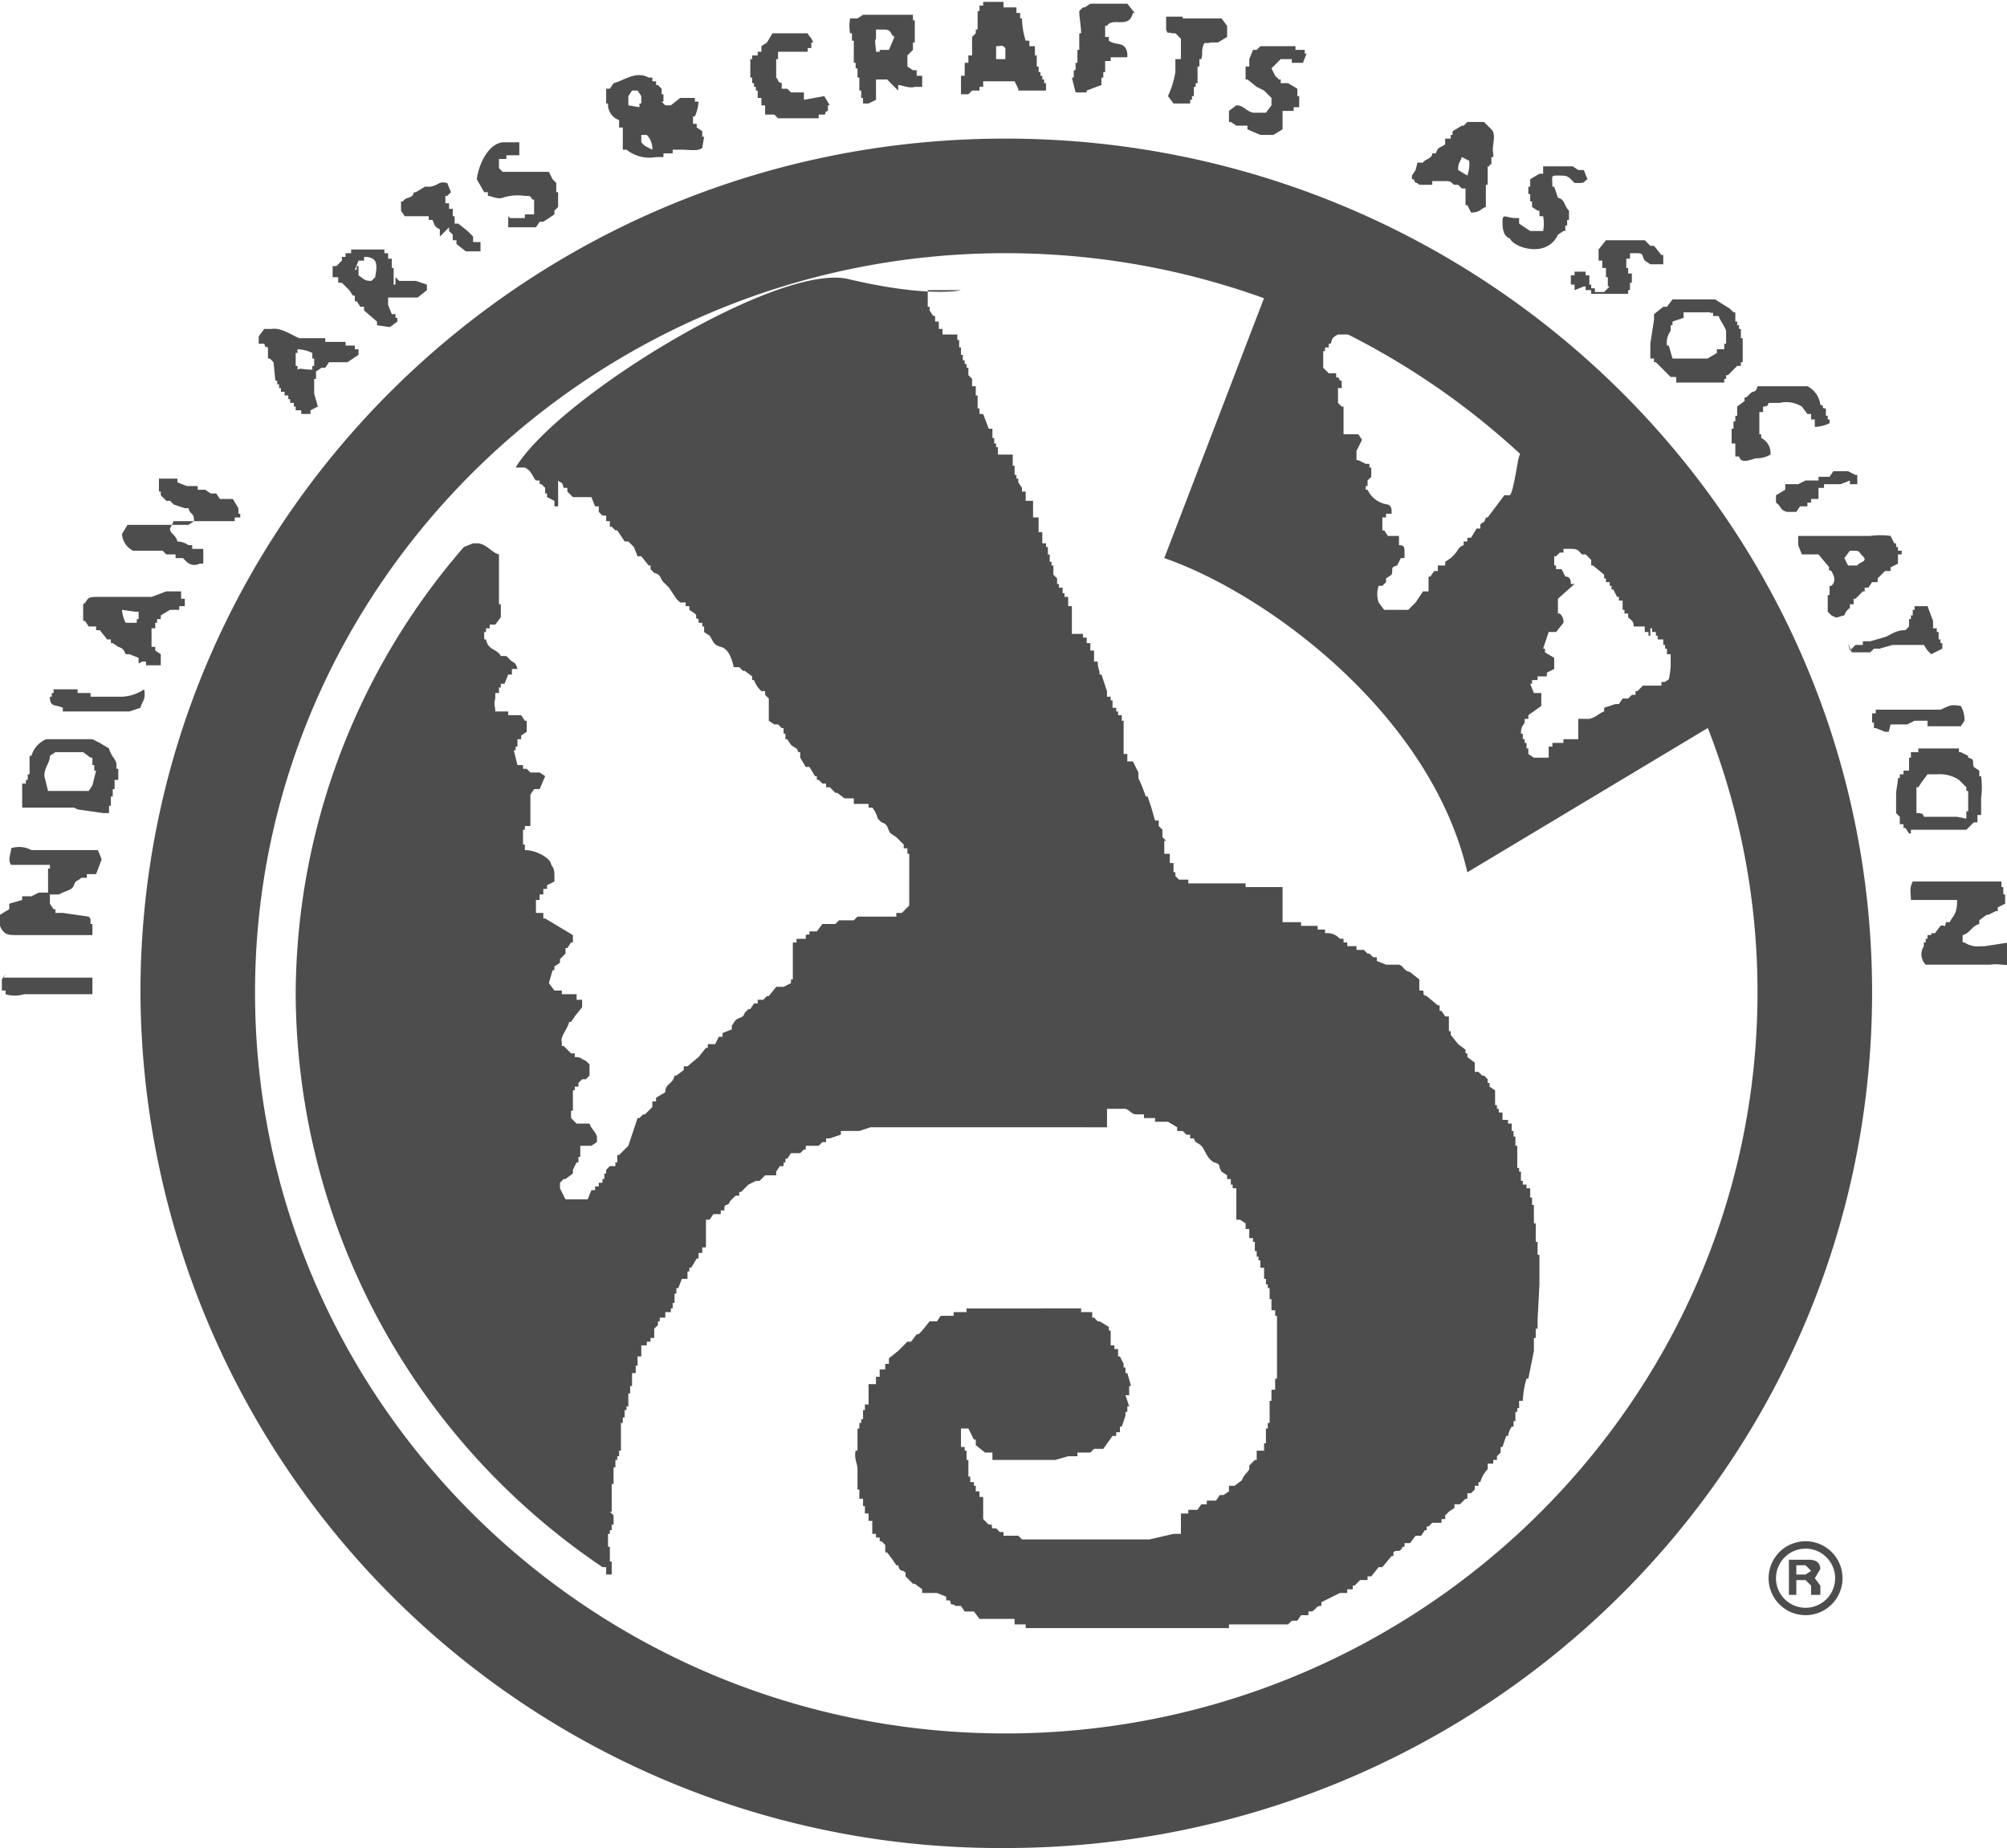 <svg xmlns="http://www.w3.org/2000/svg" width="108.6" height="100" viewBox="0 0 108.6 100"><defs><style>.a,.b{fill:#4d4d4d;}.a{fill-rule:evenodd;}</style></defs><path class="a" d="M.2,52.9H5v.3h0v.6H1.3a1.7,1.7,0,0,1-1,0v-.2H.1v-.6l.2-.3m104.2-2.2h.2l.3-.4c.3-.1.2.2.3-.2h.2c.2-.4.4-.4.4-1.2h-2.5c0-.4-.1-.6.1-1h4.8v.3h.1v.4h.1v.5l-.4.2v.2h-.1l-.4.2h-.1l-.4.3V50c-.4.1-.5.5-.9.6V51h.1a1.3,1.3,0,0,0,.9.2h.2l1.3-.2.3.4v.6c-.3.4-.7.1-1.3.2h-3.5a.8.8,0,0,1-.1-1v-.2h.1v-.2h.1v-.2h.2ZM.5,49.2v-.3l.7-.2v-.2h.5l.4-.2h.5V47H2.7v-.2H.6c-.2-.3,0-.6,0-.9a1.4,1.4,0,0,1,1.1.1H5.3l.2.5-.3.8H4.7v.2H4.4c-.2.2-.3.1-.4.4s-.5.3-.8.5H2.7v.5l.2.3H3v.2h.4l1.4.2c.1.1.1.1.1.4H5v.6H1c-.5,0-.7,0-.9-.3s-.1-.5-.1-.8Zm102.9-4.1h-.1l-.2-.3H103v-.2h-.2v-.4l-.2-.2V43h0c0-.3.1-.6.1-.9h.1v-.2h.2v-.2h.3V41h.1v-.3h.4v-.2H106v.2h.1l.4.2V41c.4.1.2.2.3.5l.3.2V42h.1a4.8,4.8,0,0,1,0,1.2h0v.6h0v.3h-.2v.4h-.2l-.4.4h-3Zm2.5-.9h-1.8c-.1-.3-.1-.1-.2-.2h-.2v-.4h0v-.6h0v-.4h.1l.2-.3.3-.4h.5a1.9,1.9,0,0,1,1.2.3l.4.4h0v.2h.1v.7h0v.4h-.1v.2h0v.2ZM1.2,43.2v-.8h.2v-.2h.1v-.3h.1v-.4h0v-.6h.1a1.4,1.4,0,0,1,.8-.9H5l.4.2h0l.5.3c.1.4.3.5.4.8v.3h.1V42h0v.2H6.2v.3H6.2v.2H6.1v.2h0v.2H6v.5H5.9v.2h0V44H5.6l-1.4-.2L4,43.7H1.2Zm3.6-.4H2.6L2.4,42c0-.5.3-.7.3-1.1l.3-.2H4.5l.4.3H5v.4h.1v.3h.1l-.2.8Zm97.4-3.2H102l-.5-.2h-.1v-.3h-.1v-.5h.2v-.2H105c.5-.2.5-.3,1.1-.2a1.5,1.5,0,0,1,.2.8l-.2.3h-1.8V39h-.7l-.4.2h-.9ZM7.8,37.3c.1.6-.1.6-.2,1l-.6.2H3.4v-.2c-.4-.2-.7,0-.7-.6h.1v-.2h.1v-.2H4.2v.2h.7v.2H6.6A2.3,2.3,0,0,0,7.8,37.3Zm-.3-1.4v-.3L7,35.4H6.8c-.1-.2-.1-.3-.4-.4h0l-.3-.2H6v-.2H5.8l-.4-.5H5.2v-.2H4.8l-.2-.3H4.5v-.9c.3-.2.1-.4.7-.4h3v0L9,32h.8v.2h0v.2H10v.4H9.7v.2H9.2l-.5.3v.2H8.5v.2H8.4v.3H8.2v.2H8.2V35h.2v.2l.3.2v.2h0V36H7.9v-.2H7.7Zm92.6-.7.3-.3h.4v-.2h.4l.7-.2c.4-.1.6-.4,1.2-.4l.2-.2v-.4h.1v-.2h.1v-.3h.1v-.2h.7l.3.8h0v.4h.1V34h.1v.2h.1v.4h.1v.2h.1v.3l-.6.3-.2-.2-.2-.3h-1.7l-.7.2h-.3l-.2.2h-1l-.2-.5h0ZM7.3,33.1h.2v.4H7.4v.2H6.8a1.9,1.9,0,0,1-.2-.7Zm91.8-2.2c-.3-.1,0-.1-.2-.3h0l-.5-.6h-.9l-.2-.5V29h3.9a4.1,4.1,0,0,1,1.1,0l.2.4h.1v.2h.1v.2h.2v.2h-.2v.2h0v.3l-.4.2v.2H102l-.4.4v.2h-.3l-.2.3h-.2v.2h-.1l-.4.4h-.1v.3h-.2v.2a.7.7,0,0,0-.3.4c-.5.1-.3.2-.7,0l-.2-.2v-.9h.1v-.5h.1C99.4,31.4,99.2,31.1,99.1,30.9ZM9,30l-.2-.2H7.2a1.1,1.1,0,0,1-.6-.9h0l.3-.5h3.3l.3-.2c0-.5-.2-.3-.3-.7H10l-.6-.2-.2-.2H9l-.3-.3v-.2H8.6v-.7h1v.2l.5.2h.6v.2h.4l.3.2h.3l.2.3h.7l.3.5h0v.3H13v.2h-.3v.2H9.4l-.2.4c0,.3.3.3.4.7a1.1,1.1,0,0,1,.6.2h.2v.2H11v.8h-.2a.6.6,0,0,1-.7-.1l-.2-.2H9.5v-.2Zm91,.6-.2-.4.3-.4c.6,0,.4,0,.7.3s-.2.3-.3.5Zm-2.7-4.4h0l.4-.2h.7v-.2h.6l.2-.3h.8l.4.2h.1v.5h-.4V26l-.5.2h-.9v.2h-.3V27H98v.2h-.2v.2h-.4l-.2.3h-.5c-.4-.1-.3-.3-.6-.5v-.4l.5-.3v-.3h.7Zm-3.2-1.5h-.2v-.3h0v-.2h0v-.2h-.2v-.3h0v-.5h.1v-.4h.1v-.3h.1V22l.4-.3v-.2h.1l.2-.2c.2-.2.3,0,.4-.4h2.7a1.3,1.3,0,0,1,.7,1c.3.1,0,.1.2.2h.1v.4h.1v.2h.1v.2a1.9,1.9,0,0,1-.8.2v-.2h0v-.2h-.2v-.3h-.2l-.3-.4a1.6,1.6,0,0,0-1.2-.2h-.6c-.1.3-.1.1-.2.2h-.1v.3h-.2v.2h0v.7h0v.3h.1v.2a.9.9,0,0,1,.5.9,1.5,1.5,0,0,1-.8.2C94.4,25,94.2,25,94.1,24.7ZM14.8,19.6l-.2-.2h-.1v-.3h0v-.3c-.3-.1-.1,0-.2-.2H14v-.4l.3-.4h.4c.5-.1,1.2.4,1.5.5h1.4v.2h1.1v.2h.5v.2h.2v.3l-.6.4h-1l-.2.3h-.2l-.3.2v.4h-.1V21h0v.3h0l.2.7-.4.2v.2h-.5v-.2H16v-.2h-.1v-.2h-.2v-.2h-.1v-.2h-.2v-.2h-.2v-.2h-.1v-.2H15v-.2h-.1Zm75.9,1v-.2h-.3l-.4-.4-.4-.4h-.1v-.2h-.2v-.8l.2-1.3h0v-.3l.5-.4h.2l.3-.4h2.3l.8.5.2.2h.1v.5h.1v.2h.1v.2h.1v.5h.1v.8h0v.3h0v.2h-.1v.2H94l-.3.3-.2.2h-.1v.2h-.1v.2H90.7ZM16.1,20v-.2h-.1v-.7h.1v-.2a1.9,1.9,0,0,1,.8.2h0v.3h.1v.4h-.1V20C16.3,20,16.3,19.9,16.1,20Zm77.3-2.1v.3h0v.4h-.1v.3h-.4v.2l-.5.3H90.5l-.2-.7h-.1a1.1,1.1,0,0,1,.2-.8v-.3h.1v-.2l.6-.2v-.3h1.4c.2.1.2-.1.2.2H93C93.1,17.4,93.3,17.6,93.4,17.9Zm-73-.3v-.2l-.7-.6v-.2h-.2l-.2-.3h-.1V16h-.1l-.2-.3-.4-.4h-.2V15h-.3v-.6h.2l.3-.3v-.2h.2v-.2H19v-.2h1.8v.2h.2v.3h.2v.5h.1v.9h.1V15l.2.2h.9l.6.2v.3l-.5.4H21v.4l.2.5h.2v.2h.1v.2l-.4.3Zm64.8-1.9v-.3H85v-.5h.2v-.2h.6v.2H86v.5h.1v.2h.2v.2h.5l.3-.3h-.1v-.5h-.1v-.5h-.2v-.4h-.2v-.6l.4-.5H89l.3.3h.2l.4.5H90v.2h0v.3h-.7l-.3-.2c-.2-.3,0-.4-.5-.4h-.3v.3H88v.5h.1v.3h.2V15h0v.3h-.1v.4h-.1v.2H86.1v-.2h-.3v-.2h-.1ZM19.7,14.1v-.2h0c.8,0,.7.5.6,1.1l-.2.2c-.4,0-.4-.1-.7-.3h0v-.8l-.2.5h.1v-.2h.1v-.3Zm4.1-1.3v-.4c-.3-.1-.3-.3-.4-.5h-.2v-.2H21.9l-.2-.3v-.5h.1c.2-.3.5-.1.6-.5h.1l.5-.3h.3c.5-.1.4-.3.9-.2l.2.5-.2.2h-.1v.4h0V11h.2v.3h.2v.2h0v.2h.1v.4h.2l.5.4h0l.3.3v.3H26v.5h-.8l-.5-.4v-.2h-.2v-.3l-.2-.2v-.2Zm57.9.1c-.3-.1-.4-.4-.4-.9s.2-.2.7-.2h.2v.3l.6.4h.7a2.2,2.2,0,0,0,0-.8h-.2v-.3h-.1l-.3-.2v-.3h-.1v-.2h0v-.2h-.1v-.4h.1V9.7h0l.5-.3h.2V9h1.6l.3.2h.3l.2.5c-.2.1-.1.2-.4.2h-.3l-.2-.2H85c-.2-.2-.3-.2-.7-.2s-.3,0-.3.6h.1l.2.6c.4.1.3.4.6.7v.5h-.1v.3h-.1v.3h-.1l-.3.2C83.7,14,81.9,13.4,81.7,12.9ZM27.6,11.8h.8v-.2h.5v-.6h0v-.2h-.1c-.1-.2-.1-.2-.4-.2a2.6,2.6,0,0,0-1.2.1c-.3.1-.6-.1-.8-.1v-.2h-.2l-.4-.7c.1-.8.6-1.9,1.4-2h.9v.7h-.7v.2H27v.5h0l.2.2h2.5l.2.4.2.2v.5h.1v.8l-.2.2h0v.2l-.6.4h-.2l-.2.3H27.5v-.6Zm49.1-3H77c.1-.2.5-.2.5-.5h.2c.1-.4.3-.3.5-.5V7.5h.3V7.3h.1V7.1l.5-.3h.1l.2-.2h.9l.4.4c.3.3,0,.9.1,1.3v.2h-.1v.4h-.1V9h-.1v.3h0v.2h0V10h-.1v.8h0v.4c-.3.1-.3.3-.8.3l-.2-.4h-.1v-.6h0v-.3h-.2l-.2-.2h-.2c-.2-.1-.1-.2-.5-.2h-.7V10h-.7c-.2-.2-.2,0-.3-.3h-.1V9.5l.2-.3Zm2.2.4h0c0-.4.1-.4.2-.7l.4.2a1.9,1.9,0,0,1-.1.8ZM33.5,6.5a.9.9,0,0,1-.6-.9h-.1V4.8h.2l.2-.3c.5-.1,1.2-.7,1.9-.3h.2v.2h.2v.2h.1l.2.2v.3h.1v.4h-.1l.2.2h.3l.5-.4h.8v.2h.2a2.4,2.4,0,0,1-.2.8h-.1v.4h.2v.2l.3.2h0v.3h.1L38,8c-.2.2-.7.1-1.1.1h-.5v.2h-.5v.2h-.4a2,2,0,0,1-1.6-.4h-.1V8.3h0V8.1h-.1V7.3h0V6.9h-.2Zm1.4,1.4-.2-.2V7.3h.3a1.1,1.1,0,0,1,.3.8ZM67.5,7V6.8h-.6l-.3-.2h-.1V6l.4-.3c.4,0,.5.3.9.4h.7l.3-.4V5.3l-.4-.4h0l-.4-.2h0l-.5-.4h-.1V3.6h.2V3.2l.2-.5h.2l.2-.2h1.9v.2h.5v.2h.1l-.2.5h-.6V3.2h-.6l-.5.5.2.4.2.2h.1v.2h.4l.5.3v.4h.1v.2h0v.4H70v.2h-.6V7l-.5.3h-.7ZM41.2,5.3H41V5.1h0V4.9h-.1V4.7h-.1V4.5h-.1V4.2h-.1V4h0V3.2h.1V3H41V2.8h.2V2.5l.3-.2.3-.5h1.9c.1.2.2.2.3.5h-.1v.3h-.2v.2H42.1v.4H42v.2h0v.8c.2.2,0,.2.3.3v.3h.3l.2.2h.7V5.4l1.1-.2.3.5h-.1V6c-.3.1,0,.1-.2.2h-.3v.2H42.1l-.2-.2h-.5V5.7h-.2V5.5h0ZM63.6,1.8h-.2c-.2-.1-.2.1-.3-.2h0V.9H64V1h2.1l.3.4v.2h0V2l-.5.3h-.4c-.3.1-.3-.1-.4.2s0,.4-.1.7h-.1v.4h-.1v.2h0v.7h-.1v.2h-.1v.5h-.1v.2h-.1v.2h-.9l-.3-.4a5,5,0,0,0,.4-1.3V3.9h0V3.5h0V3.2h.3V2.1h0ZM34,5.7V5.2l.2-.3h.3l.2.3h0v.2h0v.2h-.1v.2Zm12.7-.1V5.3h-.1V4.9h-.1V4.7h0V4.2h-.1V3.7h-.1V3.4h-.1V3.1h0V2.2h-.1V1.8H46a2.2,2.2,0,0,1,0-.8h.4l.3-.2h2.7v.3h.1V2.3h-.1v.4l-.3.3v.6h0l.3.2h.2v.3h.3v.6h-.4c-.3.1-.7-.1-.9-.1V4.9l-.6-.6h-.6V5.4l-.4.2ZM58.2,5,58,4.2h.1V3.8h.1V3.4h.1V2.7h.1V2.5h0V1.8h.1c0-.4-.1-.8-.1-1.2l.2-.2h.1l.3-.2H61l.4.5h-.1c-.2.9-1.1.2-1.4.7h-.1V2h.2v.2h0c.4.3.9,0,1,.7h0v.2h-.9v.2h-.3v.6h-.1v.3h-.1v.4l-.8.3V5Zm-3.1-.2-.2-.4H53.2v.3h-.2v.2h-.4l-.2.2h-.4V4.1h.2V3.4h.2V3h.2V2l.2-.2V1.6h.1V.8h0V.6h.1V.3h.2V.1h1.1V.4H55V.7h.2v.3h.1a4.3,4.3,0,0,0,.2,1.2h.2v.3H56V3h.1v.6h.1v.3h.1v.2h.1v.2h.1v.2h.1v.4H55.1ZM53.9,3.2V2.5c.3,0,.3-.1.5.1v.6Zm-6.3-.4h-.2c0-.3-.1-.6,0-.7V1.6h.4c.5,0,.3.2.6.4l-.3.7h-.5Z"/><path class="a" d="M101.3,53.7c0,25.6-21,46.3-46.9,46.3A46.5,46.5,0,0,1,7.6,53.7C7.6,28.2,28.5,7.5,54.4,7.5s46.9,20.7,46.9,46.2m-87.5,0c0,22.1,18.2,40.1,40.6,40.1s40.7-18,40.7-40.1-18.3-40-40.7-40S13.8,31.7,13.8,53.7Z"/><path class="b" d="M83.3,69.5V68.2h0v-.3h-.1v-.7h-.1v-.6h0v-.4H83v-.2h0v-.8h-.1v-.4h-.1v-.3h0v-.2h-.2v-.2h-.2v-.2h-.1v-.5h-.1v-.2h-.1v-.3h0V62h-.1v-.2h0v-.3h-.1v-.3h-.1v-.4h-.2v-.2h-.3v-.4h-.2v-.2H81v-.2h-.1V59l-.3-.2v-.2h-.1v-.2l-.2-.2h-.1l-.2-.2h-.2v-.5l-.4-.3v-.2h-.1v-.2l-.4-.3-.4-.5v-.2h-.1V55h-.2l-.2-.3h-.1v-.3h-.1l-.6-.5h0c-.3-.1-.1-.1-.2-.3h-.2V53l-.5-.4h0c-.4-.1-.3-.3-.6-.4H75l-.5-.2v-.2h-.2l-.2-.2H74l-.2-.2h-.4v-.2h-.5v-.2h-.2v-.2h-.2a.9.9,0,0,0-.8-.3v-.2h-.4v-.2h-.9v-.2h-1V48h-2v-.2H64.3v-.2h-.5l-.2-.2v-.2h-.1v-.5h-.2v-.5h-.3v-.5h0v-.2h.1l-.2-.2v-.4l-.2-.2v-.3h-.2l-.2-.7-.2-.6h-.1a10.4,10.4,0,0,0-.4-1v-.3l-.3-.6h-.3v-.4h-.2V39h-.1v-.3h-.2v-.2h-.1v-.2h-.2v-.4h-.1v-.2h-.2v-.3h0l-.3-.9h-.1c0-.3-.1-.3-.1-.7h-.2v-.6h-.2v-.4h-.2v-.3h-.2v-.2H58V33h0v-.2h-.2v-.5h-.2v-.2h-.1v-.3h-.2v-.2h-.1v-.3l-.2-.2v-.5h-.1v-.2h-.1V30h-.1v-.4h-.1v-.2h-.2v-.3h0v-.3h-.2v-.3h0V28h-.3v-.9h-.4v-.5h-.2v-.2l-.2-.3v-.2h-.1v-.2h-.1v-.3h0v-.2h-.1v-.2h0v-.4H54v-.4h-.1v-.2h-.1v-.3h-.1v-.5h-.2l-.3-.8H53v-.3h-.1v-.5h0v-.2h-.1v-.5h-.2v-.2h0v-.2l-.2-.2v-.4h-.1v-.2h-.1v-.2h-.1v-.3h-.1v-.4h-.1v-.4h-.1v-.3H51v-.3h-.2v-.4h-.2v-.3h-.1l-.2-.3v-.2h-.1v-.9h1.8c-.4.1-2.3.3-6.1-.6s-15.7,6.4-18,10.2h.5c.4.2.4.5.6.7h.2v.2h.1l.2.2v.3h.1v.2l.4.2v.3h.2V26c.2.2.2,0,.3.4h.2v.2l.3.3H32l.2.5h.2v.3l.2.2h.2v.3H33v.3h.1l.2.2h.1l.4.6H34l.3.3.2.5h.2l.4.5h.1v.2l.2.2h0c.4.1.3.3.5.5l.3.3.4.6h0l.2.2h.3v.2h.2v.2l.3.2c.2.2-.1.2.2.3v.2h.2v.2h.1v.3l.3.2c.2.3.2.5.6.6s.6.6.7,1.1H40l.2.2h.1l.4.3v.2h.1a1.5,1.5,0,0,0,.4.6h.2v.2l.2.2V39l.3.2h.2l.2.2h.1v.3h.1V40h.1l.2.3h0c.2.2.3.1.4.4h.1V41l.3.5h.2l.3.5h.1v.2h.1l.2.2h.2v.2h.2l.3.3h.1l.4.3h.5v.3H47v.2h.2a1.6,1.6,0,0,1,.3.6l.2.2c.4.1.3.4.5.6l.3.2h0l.2.2h0l.2.2v.2h.2v.3h.1V49l-.4.4h-.3v.2H46.4l-.2.2h-.8l-.2.2h-.7l-.3.4h-.4c0,.3,0,.1-.2.2v.2h-.5v.2h-.2V53h-.1v.2l-.4.2H42l-.4.5h-.1l-.2.2H41v.2h-.2l-.2.3h-.1l-.2.2c-.1.3-.2.2-.5.4l-.2.3v.2l-.5.2v.2h-.2l-.2.4h-.4v.2h-.1l-.4.5-.6.5h-.2v.2l-.4.3h-.1c-.1.5-.5.4-.5.9l-.5.3v.2h-.2v.3l-.4.4h-.1l-.2.2h-.1L34,62l-.5.5h-.1v.4h-.1v.2H33l-.2.2v.2h-.1v.3h-.1v.2h-.2v.2h-.2v.2H32l-.2.5H30.6l-.3-.6v-.3l.2-.2h.1l.4-.3v-.2h0l.2-.4h.1v-.3h.1V62H32l.3-.2v-.3c-.1-.3-.3-.4-.4-.7h-.7l-.3-.3v-.4h.1V59h.1v-.2h.2v-.2l.2-.2h.2l.2-.2v-.6l-.2-.2c-.3-.1-.2-.2-.6-.2v-.2h-.2l-.4-.4h-.1v-.2h0c-.1-.3.3-.7.4-1.1h.1l.2-.3h0l.4-.5v-.4h-.3v-.3h-.8v-.2h-.4l-.3-.4.2-.7h.1v-.2l.3-.2v-.2l.3-.3v-.3h.1l.2-.3H31v-.4l-1.5-.9h-.1v-.3H29v-.7h.2v-.3h.2v-.3h.2v-.2l.4-.2v-.3c0-.5-.1-.4-.2-.7s-.8-.7-1.4-.7v-.3h-.1v-.8h.1v-.2h.3V43h0l.2-.3h.3l.3-.7h0l-.3-.2h-.5l-.2-.2h-.2v-.2H28l-.2-.8h.1v-.2H28v-.4h.2v-.2l.3-.2v-.6h-.1l-.2-.3h-.7v-.2h-.7c0-.3-.1-.4,0-.7v-.3h.2v-.3h.1v-.2h.2l.2-.5h.2v-.3H28c-.1-.4-.2-.3-.4-.5h0l-.2-.2h-.3c-.2-.4-.7-.3-.8-.9h-.1v-.4h.1v-.2h.2v-.2h.3l.3-.4v-.5h0v-.2h-.1V30c-.4-.1-.6-.5-1.1-.6h-.3l-.5.2A37.1,37.1,0,0,0,16,53.7,37.6,37.6,0,0,0,32.6,84.8h.2v.4h.3v-.7h-.1V84h0v-.3h-.1V83h.1v-.2h.1v-.3h.1v-.5l-.2-.2h.1v-.2h0V81h0v-.7h.1v-.3h0v-.3h0v-.3h.1v-.4h.1v-.2h.1v-.3h.1v-.4h0v-.3h0V77h.1v-.3h.1v-.2h0v-.2h.1v-.2h.1v-.2H34v-.2h0v-.3h.1v-.4h.1v-.3h0v-.4h.2v-.4h.1v-.5h.2v-.6H35v-.2h.2v-.2h.2v-.2h0v-.3l.2-.2v-.2h.1v-.2H36v-.3h.3v-.2h.1v-.3h.1v-.5h.1v-.3h.1l.2-.5h.3v-.2h0v-.2h.1v-.2h.1l.3-.5h.1v-.3h.2v-.3h.2V66h.2l.2-.3h.4v-.2h.2v-.2c.1-.2.2,0,.3-.3l.3-.3h.2v-.2h.1l.4-.4.4-.2h.2l.3-.3H42v-.2l.2-.3h.2v-.2h.1v-.2h.1l.2-.3h.5l.2-.2h.1v-.2h.7l.2-.2h.2v-.2h.2l.6-.2v-.2h1l.6-.2H59.9V60h1c.3.1.3.3.6.3h.4v.2h.6v.2h.7l.5.3v.2H64l.2.2h.2v.2h.2c.1.3.2.2.4.4s.3.7.7.9h0c.4.1.2.2.4.5l.3.2v.2h.2v.3h.1v.2h.2V66h.2l.3.2v.3h.2V67h.2v.2h.1v.2h0v.3H68v.3h.1v.2h.1v.4h.2v.4h0v.2h.1v.3h.1v.2h.1v.4h0v.2h.1v.6H69v.3h.1v.3h0v1.4h0v.6h0v1.1H69v.6h-.2v.4h0v.2h-.1V77h-.1v.3h-.1v.4h0v.4h-.1v.4H68V79h-.1l-.3.3v.2c-.1.2-.3.3-.4.6l-.4.3h-.3v.3l-.3.2h-.2l-.2.3h-.5v.2H65l-.2.3h-.5v.2h-.4V83h-.4l-1.3.3H55.3l-.2-.2h-.8v-.2h-.2l-.2-.2h-.2c-.1-.2.1-.2-.2-.2l-.3-.3V81H53v-.3h-.2v-.3h-.1v-.2h-.2v-.3h-.1V79h-.1v-.5h-.1v-.2H52V78h0v-.5h0v-.2h.4l.3.6h.1v.3l.5.4h.4V79h3.4l.7-.2h.5v-.2H59l.2-.2h.5l.5-.7h.2v-.2h.2v-.3h.1l.2-.6h0v-.2H61v-.3h.1l-.2-.6h.2v-.5h.1l-.2-.7h-.1v-.3h-.1v-.2h0l-.2-.4h-.1v-.2h0v-.2h-.2v-.2h-.2V72H60v-.2l-.5-.3h-.1l-.2-.2h-.1V71h-.6v-.2H52.3v.2h-.7v.2h-.7l-.2.3h-.4l-.4.5-.2.2h-.1l-.3.4h-.2l-.3.3h0l-.2.2h0l-.5.4v.3h-.2v.3h-.3v.4h-.2v.4H47V76h-.2v.3h-.1v.5h-.1V77h-.1v.3h-.1v.3h0v.9h-.1c-.1.4.1.7.1,1v.8h0v.3h.1v.5h.2v.4h.1v.4H47v.4h.2V83h.2v.2h.2v.2h.1l.2.2v.4h.1l.3.4.2.3h.1c.1.4.2.2.4.4v.2l.4.4h.1l.4.3v.2h.8l.5.2v.2h.2c.1.4.1.1.3.3H52l.2.3h.5l.3.4h1.9v.3h.6v.2H66.5v-.2h3.2l.2-.2h.3l.2-.3h.4v-.2h.2c.3-.2.2-.3.5-.3v-.2l1-.5h.4V86h.3v-.2h.1l.3-.3h.4v-.2h.2l.4-.5h.2l.5-.6h.1v-.2c.2-.2.3.1.5-.3h.1v-.2h.3l.3-.4h.3l.2-.3h.1v-.2h.1l.2-.2H78v-.2h.2v-.2l.2-.2h0l.3-.2v-.2H79l.3-.3h.1v-.3h.2l.2-.2v-.2H80v-.2h.1a1.6,1.6,0,0,1,.4-.7v-.3h.3v-.2H81v-.2l.2-.2v-.3h.1l.2-.6h.1a1.2,1.2,0,0,1,.2-.5h.1v-.3h.1v-.5h.1v-.2h.1v-.2h0v-.2h.2a5,5,0,0,1,.2-1.2h.1l.3-1.5v-.7h.1v-.5h.1v-.5h0"/><path class="b" d="M88.7,26.4C86,22.5,73.6,14.7,69.1,14.3L63,30.2c5.5,1.9,14.4,8.4,16.4,17l14-8.4s-2-8.4-4.7-12.4m-7,.4h-.3l-.9,1.2h-.1c-.1.4-.2.2-.3.4v.2h-.2l-.3.5h-.2v.2h-.2v.2c-.3.1-.3.3-.5.5h0l-.2.2h0l-.3.2v.2h-.4v.3h-.2l-.2.3h-.1V32h-.3l-.4.6-.4.4H74.9l-.3-.4a1.4,1.4,0,0,1,0-.9h.2l.2-.2v-.2l.3-.2c.1-.3-.1-.4.3-.5l.2-.4H76v-.2h0c0-.4,0-.5-.3-.5V29h-.6l-.2-.3h-.1v-.7H75v-.2h.3c0-.3,0-.4-.2-.5h0a1.4,1.4,0,0,1-1.1-.8h-.1v-.2h.1v-.3l.2-.2v-.5h-.1v-.2h-.2l-.4-.2h-.1v-.3h0v-.2l.3-.6-.2-.3h-.8V22h-.1l-.2-.2V21h.2v-.4h-.1c-.1-.3-.1-.1-.2-.2v-.2h-.4l-.3-.3v-.4h0v-.3h0v-.2h.1v-.2h.2v-.2h.1c.1-.2,0-.3.4-.5h1.9l.5.3v.2l.7.2v.2h.3v.2H76v.2l.5.2h0l.7.4h.4l.2.3h.2v.2h.3l.4.2.2.2h.1l.2.3h.2v.2h.6v.2h.2l.4.3.2.3h.3l.2.3h.1v.2H82v.2h.2v.3c.3,0,.1.1.3.2v.8h-.1c0,.2-.1.2-.2.5S81.9,26.6,81.7,26.8Zm8.4,10.1h-.2v.2h-1l-.3.3h-.1v.2h-.2l-.2.2h-.3l-.2.3h-.2l-.6.2v.2c-.3.1-.4.3-.8.4h-.6V40h-.8v.2H84v.2h-.2V41H83l-.3-.2v-.3h-.1v-.3h-.1V40h-.1v-.3h-.1c0-.4.1-.4.2-.6v-.2h.2v-.2l.7-.5v-.7H83l-.2-.5h.1v-.2h.3v-.2h.5v-.2l.4-.2v-.3h0v-.3l-.5-.3v-.2h-.1l.3-.9h.4l.4-.5a.6.6,0,0,0-.2-.5h-.1v-.8l.9-.8H85c0-.3-.1-.4-.3-.4l-.2-.4h-.3v-.2h-.1v-.5h.1l.2-.2h.2v-.2h.4c.4,0,.4.1.6.3h.2l.3.3v.3h.1l.6.5v.2h.1v.2h.2v.2h.1v.2h.1l.2.4h.1v.2h.2v.5h.1v.2h.2v.2c.2.2.3.2.3.5H89v.3h.2v.2h.1V34h.1v.2h.2v.2h.1v.2H90v.3h.1v.2h.1v.3h.2v.7C90.3,37,90.3,36.7,90.1,36.9Z"/><path class="a" d="M95.7,85.4a2,2,0,1,0,2-2,2,2,0,0,0-2,2m.4,0A1.6,1.6,0,1,1,97.7,87,1.6,1.6,0,0,1,96.1,85.4Z"/><path class="b" d="M96.9,84.4h1c.4,0,.6.2.6.5l-.3.5h0l.3.4v.5h-.5v-.5l-.3-.3h-.5v.8h-.4V84.4m.4.8h.5l.3-.2-.3-.3h-.5Z"/></svg>